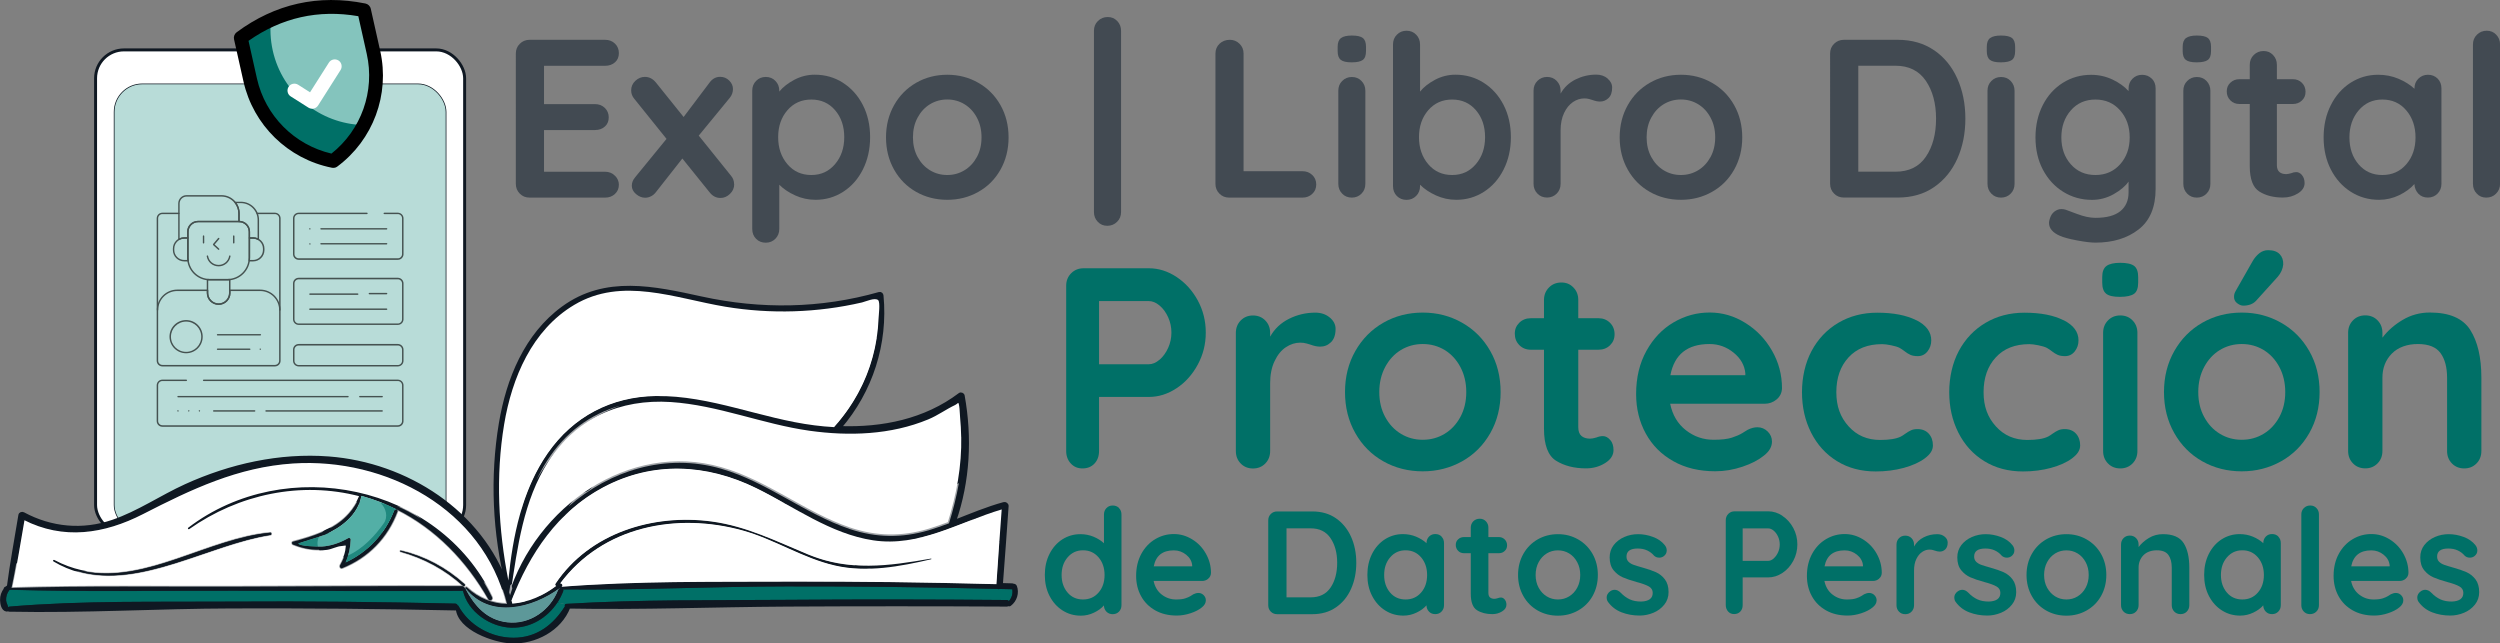 <svg xmlns="http://www.w3.org/2000/svg" viewBox="0 0 421.41 108.46"><rect x="0" y="0" width="421.41" height="108.46" fill="#808080" stroke="none"/><defs><style>      .cls-1, .cls-2, .cls-3 {        fill: #fff;      }      .cls-1, .cls-3, .cls-4, .cls-5, .cls-6 {        stroke: #0f1822;        stroke-miterlimit: 10;      }      .cls-1, .cls-7 {        stroke-width: .25px;      }      .cls-8 {        fill: #84c4bd;      }      .cls-9 {        fill: #53afa6;      }      .cls-3, .cls-4, .cls-5 {        stroke-width: .5px;      }      .cls-4, .cls-10 {        fill: #0f1822;      }      .cls-11 {        fill: #f0d6e9;      }      .cls-12 {        fill: #424a52;      }      .cls-13 {        opacity: .63;      }      .cls-5, .cls-6 {        fill: none;      }      .cls-14 {        isolation: isolate;      }      .cls-7 {        fill: #b8dcd8;        stroke: #b8dcd8;        stroke-linecap: round;        stroke-linejoin: round;      }      .cls-15 {        mix-blend-mode: multiply;        opacity: .61;      }      .cls-16 {        fill: #007067;      }      .cls-17 {        fill: #010101;      }    </style></defs><g class="cls-14"><g id="Capa_1" data-name="Capa 1"><g><path class="cls-16" d="M188.62,85.64c.28.28.42.64.42,1.09v15.29c0,.43-.14.79-.42,1.08-.28.29-.64.43-1.06.43s-.78-.14-1.05-.42c-.27-.28-.42-.63-.43-1.06-.41.48-.97.89-1.67,1.22-.7.34-1.44.51-2.21.51-1.14,0-2.17-.29-3.09-.88-.92-.58-1.65-1.4-2.19-2.44-.54-1.04-.8-2.22-.8-3.54s.26-2.5.79-3.55c.53-1.05,1.25-1.86,2.16-2.45.92-.58,1.93-.88,3.03-.88.79,0,1.53.14,2.23.43.69.29,1.28.66,1.76,1.1v-4.85c0-.43.14-.79.42-1.08.28-.29.63-.43,1.06-.43s.78.14,1.06.42ZM185.18,99.88c.68-.78,1.01-1.77,1.01-2.96s-.34-2.18-1.01-2.97c-.68-.79-1.55-1.19-2.62-1.19s-1.92.4-2.6,1.19c-.68.79-1.01,1.78-1.01,2.97s.33,2.17,1,2.96,1.54,1.17,2.61,1.17,1.95-.39,2.62-1.17Z"></path><path class="cls-16" d="M203.66,97.56c-.3.25-.64.37-1.04.37h-8.16c.2.97.65,1.74,1.36,2.29.71.55,1.51.83,2.4.83.68,0,1.2-.06,1.58-.19.38-.12.68-.26.9-.4.22-.14.38-.24.46-.29.3-.15.58-.22.84-.22.35,0,.64.12.89.37s.37.54.37.87c0,.45-.23.85-.69,1.21-.46.38-1.08.7-1.86.96-.77.26-1.56.4-2.35.4-1.38,0-2.59-.29-3.62-.87s-1.83-1.37-2.39-2.39c-.56-1.01-.84-2.16-.84-3.43,0-1.42.3-2.66.89-3.74.59-1.07,1.38-1.89,2.35-2.46.97-.57,2.01-.85,3.12-.85s2.11.3,3.08.89,1.74,1.39,2.31,2.4.87,2.09.87,3.27c-.02.4-.17.72-.47.96ZM194.48,95.46h6.48v-.17c-.07-.69-.4-1.29-1.01-1.78-.61-.49-1.3-.74-2.08-.74-1.91,0-3.04.9-3.39,2.7Z"></path><path class="cls-16" d="M225.19,87.36c1.11.77,1.96,1.81,2.55,3.12.59,1.31.88,2.78.88,4.39s-.29,3.08-.88,4.39c-.58,1.31-1.43,2.35-2.55,3.12-1.11.77-2.44,1.15-3.99,1.15h-5.91c-.43,0-.79-.14-1.08-.43s-.43-.65-.43-1.08v-14.3c0-.43.14-.79.43-1.08s.65-.43,1.08-.43h5.91c1.55,0,2.88.38,3.99,1.15ZM224.29,99.04c.74-1.1,1.11-2.49,1.11-4.17s-.38-3.07-1.13-4.17c-.75-1.1-1.86-1.64-3.33-1.64h-4.08v11.63h4.08c1.48,0,2.6-.55,3.34-1.64Z"></path><path class="cls-16" d="M242.99,90.46c.28.28.42.64.42,1.09v10.46c0,.43-.14.79-.42,1.08-.28.29-.63.43-1.06.43s-.78-.14-1.05-.42c-.27-.28-.42-.63-.43-1.06-.41.48-.97.89-1.67,1.22-.7.34-1.44.51-2.21.51-1.14,0-2.17-.29-3.09-.88-.92-.58-1.65-1.4-2.19-2.44-.54-1.04-.8-2.22-.8-3.54s.26-2.5.79-3.55c.53-1.05,1.25-1.86,2.16-2.45.92-.58,1.93-.88,3.03-.88.79,0,1.53.14,2.23.43.69.29,1.28.66,1.76,1.1v-.03c0-.43.14-.79.42-1.08.28-.29.63-.43,1.06-.43s.78.14,1.06.42ZM239.55,99.88c.68-.78,1.01-1.77,1.01-2.96s-.34-2.18-1.01-2.97c-.68-.79-1.55-1.19-2.62-1.19s-1.92.4-2.6,1.19c-.68.79-1.01,1.78-1.01,2.97s.33,2.17,1,2.96,1.54,1.17,2.61,1.17,1.95-.39,2.62-1.17Z"></path><path class="cls-16" d="M253.64,101.06c.19.22.29.52.29.88,0,.45-.24.82-.73,1.12-.49.31-1.04.46-1.65.46-1.02,0-1.88-.22-2.58-.66s-1.05-1.36-1.05-2.78v-6.83h-1.14c-.4,0-.73-.13-.99-.4s-.4-.59-.4-.99.13-.7.4-.95c.26-.25.59-.38.99-.38h1.14v-1.58c0-.43.14-.79.43-1.08.29-.29.65-.43,1.08-.43s.76.14,1.04.43c.28.29.42.65.42,1.08v1.58h1.76c.4,0,.72.13.99.4.26.26.4.59.4.99s-.13.7-.4.95c-.26.26-.59.38-.99.38h-1.76v6.7c0,.35.09.6.27.75.18.16.43.24.74.24.13,0,.31-.03.54-.1.2-.08.39-.12.57-.12.23,0,.44.11.63.33Z"></path><path class="cls-16" d="M268.45,100.47c-.59,1.05-1.41,1.86-2.44,2.44s-2.16.87-3.4.87-2.39-.29-3.41-.87-1.83-1.39-2.42-2.44c-.59-1.05-.89-2.23-.89-3.55s.3-2.5.89-3.55c.59-1.05,1.4-1.86,2.42-2.45,1.02-.58,2.16-.88,3.41-.88s2.37.29,3.4.88c1.03.59,1.84,1.4,2.44,2.45.59,1.05.89,2.23.89,3.55s-.3,2.5-.89,3.55ZM265.86,94.76c-.34-.63-.79-1.13-1.36-1.47-.57-.35-1.2-.52-1.89-.52s-1.32.17-1.89.52c-.57.35-1.02.84-1.36,1.47s-.51,1.36-.51,2.16.17,1.53.51,2.15.79,1.11,1.36,1.46c.57.35,1.2.52,1.89.52s1.32-.17,1.89-.52,1.02-.83,1.36-1.46.51-1.34.51-2.15-.17-1.53-.51-2.16Z"></path><path class="cls-16" d="M270.82,100.73c0-.43.21-.79.64-1.09.23-.15.47-.22.72-.22.35,0,.68.16.99.47.49.51,1.01.89,1.55,1.14.54.25,1.18.37,1.94.37,1.29-.05,1.93-.54,1.93-1.46,0-.48-.22-.84-.66-1.09-.44-.25-1.12-.5-2.04-.74-.96-.26-1.74-.53-2.34-.79-.6-.26-1.12-.66-1.56-1.2-.44-.54-.66-1.26-.66-2.17,0-.79.23-1.48.68-2.07.45-.58,1.05-1.04,1.78-1.36.73-.32,1.51-.48,2.34-.48s1.68.16,2.52.47c.84.31,1.5.78,1.98,1.39.21.26.32.56.32.89,0,.38-.16.69-.47.94-.23.18-.49.27-.79.27-.36,0-.66-.12-.89-.35-.3-.36-.68-.65-1.15-.87s-1-.32-1.6-.32c-1.25,0-1.88.45-1.88,1.36,0,.36.12.66.35.88.23.22.52.4.88.52.35.12.85.28,1.5.46.89.25,1.63.5,2.23.77s1.1.67,1.51,1.21.62,1.26.62,2.15c0,.81-.24,1.51-.72,2.11-.48.6-1.09,1.06-1.84,1.37-.75.31-1.52.47-2.31.47-1.09,0-2.1-.18-3.04-.54-.94-.36-1.71-.95-2.3-1.76-.15-.2-.22-.45-.22-.74Z"></path><path class="cls-16" d="M300.45,86.96c.76.5,1.37,1.18,1.83,2.03.46.85.69,1.78.69,2.78s-.23,1.91-.69,2.77c-.46.86-1.07,1.54-1.83,2.04s-1.56.75-2.4.75h-4.3v4.67c0,.45-.13.81-.4,1.09-.26.28-.61.42-1.04.42s-.75-.14-1.01-.43c-.26-.29-.4-.65-.4-1.08v-14.3c0-.43.14-.79.43-1.08s.65-.43,1.08-.43h5.64c.84,0,1.64.25,2.4.75ZM298.98,94.13c.3-.26.55-.61.74-1.03.19-.42.28-.86.28-1.32s-.09-.9-.28-1.32c-.19-.42-.44-.76-.74-1.01-.31-.26-.61-.38-.93-.38h-4.3v5.47h4.3c.31,0,.62-.13.93-.4Z"></path><path class="cls-16" d="M316.73,97.56c-.3.25-.64.37-1.04.37h-8.16c.2.97.65,1.74,1.36,2.29.71.55,1.51.83,2.4.83.68,0,1.2-.06,1.58-.19.38-.12.68-.26.9-.4.22-.14.38-.24.46-.29.3-.15.58-.22.84-.22.35,0,.64.12.89.37s.37.54.37.87c0,.45-.23.85-.69,1.21-.46.38-1.08.7-1.86.96s-1.56.4-2.35.4c-1.39,0-2.59-.29-3.62-.87s-1.83-1.37-2.39-2.39c-.56-1.01-.84-2.16-.84-3.43,0-1.42.3-2.66.89-3.74.59-1.07,1.38-1.89,2.35-2.46.97-.57,2.01-.85,3.12-.85s2.12.3,3.08.89,1.74,1.39,2.31,2.4.87,2.09.87,3.27c-.02.4-.17.72-.47.96ZM307.55,95.46h6.48v-.17c-.07-.69-.4-1.29-1.01-1.78-.61-.49-1.3-.74-2.08-.74-1.91,0-3.04.9-3.39,2.7Z"></path><path class="cls-16" d="M327.8,90.46c.34.28.51.61.51.99,0,.51-.13.89-.4,1.15s-.58.38-.94.38c-.25,0-.53-.06-.84-.17-.05-.02-.16-.05-.33-.1-.17-.05-.36-.07-.56-.07-.43,0-.84.13-1.24.4s-.72.66-.98,1.2c-.26.54-.38,1.17-.38,1.92v5.86c0,.43-.14.79-.42,1.08-.28.29-.63.43-1.06.43s-.78-.14-1.06-.43c-.28-.29-.42-.65-.42-1.08v-10.22c0-.43.14-.79.42-1.08s.63-.43,1.06-.43.78.14,1.06.43.42.65.42,1.08v.32c.38-.68.92-1.19,1.63-1.55s1.47-.53,2.28-.53c.5,0,.91.14,1.25.42Z"></path><path class="cls-16" d="M329.42,100.73c0-.43.21-.79.64-1.09.23-.15.47-.22.72-.22.35,0,.68.16.99.47.49.51,1.01.89,1.55,1.14.54.25,1.18.37,1.94.37,1.29-.05,1.93-.54,1.93-1.46,0-.48-.22-.84-.66-1.09-.44-.25-1.12-.5-2.04-.74-.96-.26-1.74-.53-2.34-.79-.6-.26-1.12-.66-1.56-1.2-.44-.54-.66-1.26-.66-2.17,0-.79.23-1.48.68-2.07.45-.58,1.05-1.04,1.78-1.36.73-.32,1.51-.48,2.34-.48s1.68.16,2.52.47c.84.31,1.5.78,1.98,1.39.21.26.32.56.32.89,0,.38-.16.69-.47.94-.23.18-.49.27-.79.27-.36,0-.66-.12-.89-.35-.3-.36-.68-.65-1.15-.87s-1-.32-1.6-.32c-1.25,0-1.88.45-1.88,1.36,0,.36.12.66.35.88.23.22.52.4.88.52.35.12.85.28,1.5.46.89.25,1.63.5,2.23.77s1.1.67,1.51,1.21.62,1.26.62,2.15c0,.81-.24,1.51-.72,2.11-.48.6-1.09,1.06-1.84,1.37-.75.31-1.52.47-2.31.47-1.09,0-2.1-.18-3.04-.54-.94-.36-1.71-.95-2.3-1.76-.15-.2-.22-.45-.22-.74Z"></path><path class="cls-16" d="M354.16,100.47c-.59,1.05-1.41,1.86-2.44,2.44s-2.16.87-3.4.87-2.39-.29-3.41-.87-1.83-1.39-2.42-2.44c-.59-1.05-.89-2.23-.89-3.55s.3-2.5.89-3.55c.59-1.05,1.4-1.86,2.42-2.45,1.02-.58,2.16-.88,3.41-.88s2.37.29,3.4.88c1.03.59,1.84,1.4,2.44,2.45.59,1.05.89,2.23.89,3.55s-.3,2.5-.89,3.55ZM351.57,94.76c-.34-.63-.79-1.13-1.36-1.47-.57-.35-1.2-.52-1.89-.52s-1.32.17-1.89.52c-.57.35-1.02.84-1.36,1.47s-.51,1.36-.51,2.16.17,1.53.51,2.15.79,1.11,1.36,1.46c.57.35,1.2.52,1.89.52s1.32-.17,1.89-.52,1.02-.83,1.36-1.46.51-1.34.51-2.15-.17-1.53-.51-2.16Z"></path><path class="cls-16" d="M368.08,91.54c.64,1,.96,2.38.96,4.14v6.33c0,.43-.14.79-.42,1.08-.28.29-.64.43-1.06.43s-.78-.14-1.06-.43c-.28-.29-.42-.65-.42-1.08v-6.33c0-.91-.19-1.62-.57-2.14-.38-.52-1.03-.78-1.95-.78s-1.71.28-2.25.83-.82,1.25-.82,2.09v6.33c0,.43-.14.79-.42,1.08-.28.29-.63.43-1.06.43s-.78-.14-1.06-.43c-.28-.29-.42-.65-.42-1.08v-10.22c0-.43.14-.79.42-1.08s.63-.43,1.06-.43.78.14,1.06.43.42.65.42,1.08v.42c.45-.59,1.03-1.1,1.74-1.53.72-.43,1.5-.64,2.36-.64,1.68,0,2.84.5,3.49,1.5Z"></path><path class="cls-16" d="M384.04,90.46c.28.28.42.64.42,1.09v10.46c0,.43-.14.79-.42,1.08-.28.29-.63.43-1.06.43s-.78-.14-1.05-.42c-.27-.28-.42-.63-.43-1.06-.41.48-.97.89-1.67,1.22-.7.34-1.44.51-2.21.51-1.14,0-2.17-.29-3.09-.88-.92-.58-1.65-1.4-2.19-2.44-.54-1.04-.8-2.22-.8-3.54s.26-2.5.79-3.55c.53-1.05,1.25-1.86,2.16-2.45.92-.58,1.93-.88,3.03-.88.79,0,1.53.14,2.23.43.69.29,1.28.66,1.76,1.1v-.03c0-.43.14-.79.42-1.08.28-.29.63-.43,1.06-.43s.78.14,1.06.42ZM380.6,99.88c.68-.78,1.01-1.77,1.01-2.96s-.34-2.18-1.01-2.97c-.68-.79-1.55-1.19-2.62-1.19s-1.92.4-2.6,1.19c-.68.79-1.01,1.78-1.01,2.97s.33,2.17,1,2.96,1.54,1.17,2.61,1.17,1.95-.39,2.62-1.17Z"></path><path class="cls-16" d="M390.46,103.09c-.29.29-.65.43-1.08.43s-.76-.14-1.04-.43c-.28-.29-.42-.65-.42-1.08v-15.29c0-.43.14-.79.43-1.08s.65-.43,1.08-.43.76.14,1.04.43c.28.29.42.65.42,1.08v15.29c0,.43-.14.79-.43,1.08Z"></path><path class="cls-16" d="M405.51,97.56c-.3.25-.64.37-1.04.37h-8.16c.2.97.65,1.74,1.36,2.29.71.55,1.51.83,2.4.83.68,0,1.2-.06,1.58-.19.38-.12.68-.26.9-.4.22-.14.38-.24.46-.29.3-.15.58-.22.84-.22.35,0,.64.12.89.37s.37.54.37.87c0,.45-.23.85-.69,1.21-.46.38-1.08.7-1.86.96s-1.56.4-2.35.4c-1.39,0-2.59-.29-3.62-.87s-1.83-1.37-2.39-2.39c-.56-1.01-.84-2.16-.84-3.43,0-1.42.3-2.66.89-3.74.59-1.07,1.38-1.89,2.35-2.46.97-.57,2.01-.85,3.12-.85s2.12.3,3.08.89,1.74,1.39,2.31,2.4.87,2.09.87,3.27c-.02.4-.17.72-.47.96ZM396.33,95.46h6.48v-.17c-.07-.69-.4-1.29-1.01-1.78-.61-.49-1.3-.74-2.08-.74-1.91,0-3.04.9-3.39,2.7Z"></path><path class="cls-16" d="M407.46,100.73c0-.43.21-.79.64-1.09.23-.15.47-.22.72-.22.35,0,.68.16.99.47.49.51,1.01.89,1.55,1.14.54.25,1.18.37,1.94.37,1.29-.05,1.93-.54,1.93-1.46,0-.48-.22-.84-.66-1.09-.44-.25-1.12-.5-2.04-.74-.96-.26-1.74-.53-2.34-.79-.6-.26-1.12-.66-1.56-1.2-.44-.54-.66-1.26-.66-2.17,0-.79.23-1.48.68-2.07.45-.58,1.05-1.04,1.78-1.36.73-.32,1.51-.48,2.34-.48s1.68.16,2.52.47c.84.31,1.5.78,1.98,1.39.21.26.32.56.32.89,0,.38-.16.69-.47.94-.23.18-.49.27-.79.27-.36,0-.66-.12-.89-.35-.3-.36-.68-.65-1.15-.87s-1-.32-1.6-.32c-1.25,0-1.88.45-1.88,1.36,0,.36.12.66.35.88.23.22.52.4.88.52.35.12.85.28,1.5.46.89.25,1.63.5,2.23.77s1.1.67,1.51,1.21.62,1.26.62,2.15c0,.81-.24,1.51-.72,2.11-.48.6-1.09,1.06-1.84,1.37-.75.31-1.52.47-2.31.47-1.09,0-2.1-.18-3.04-.54-.94-.36-1.71-.95-2.3-1.76-.15-.2-.22-.45-.22-.74Z"></path></g><rect class="cls-6" x="16.36" y="8.66" width="61.71" height="81.02" rx="4.54" ry="4.54"></rect><rect class="cls-2" x="16.36" y="8.66" width="61.71" height="81.02" rx="4.54" ry="4.54"></rect><rect class="cls-5" x="19.43" y="14.33" width="55.57" height="75.35" rx="4.54" ry="4.54"></rect><rect class="cls-7" x="19.43" y="14.33" width="55.57" height="75.35" rx="4.54" ry="4.54"></rect><circle cx="47.22" cy="11.24" r="1.23"></circle><g><g><path class="cls-4" d="M171.16,98.82c.43,1.11.02,2.39-.91,3.09-.1.08-.21.06-.28,0-.07.05-.15.09-.25.09-12.38-.07-24.76-.07-37.13,0-12.22.07-24.48.57-36.69.33-1.47,3.82-5.73,6.04-9.71,5.88-2.85-.12-8.89-2.17-9.12-5.69-.07.08-.18.14-.33.13-12.52-.28-25.05-.38-37.57-.34-12.51.03-25.08.81-37.57.55-.14,0-.22-.08-.26-.16-.04.08-.13.16-.22.14-.69-.09-.84-1.11-.86-1.68-.02-.7.21-1.31.61-1.84-.03-.08.02-.18.13-.19h.04s.06-.07.09-.1c.09-.09.18-.11.27-.09.53-4.06,1.29-8.09,1.95-12.12.05-.27.39-.35.59-.24,4.7,2.53,9.98,3.02,15.04,1.29,4.34-1.48,8.17-4.14,12.33-6.03,7.51-3.41,15.84-5.28,24.1-4.65,13.11.99,25.74,9.09,30.1,21.67-2.25-8.94-2.69-18.39-1.17-27.49,1.25-7.45,4.27-14.92,10.55-19.5,7.17-5.24,15.37-3.39,23.38-1.64,9.99,2.18,20.07,2.04,29.94-.76.25-.07.45.12.47.36.77,8.11-1.8,16.08-7.09,22.24,7.16.25,14.35-1.19,20.19-5.61.2-.15.54,0,.58.24,1.27,7.06.92,14.38-1.45,21.18,2.75-1.07,5.46-2.22,8.31-3,.26-.07.57.14.55.42-.33,4.41-.61,8.82-.97,13.23.6.02,1.21.03,1.81.05.08,0,.15.03.2.07.14-.02.3.04.36.21ZM170.06,101.33c.5-.57.7-1.27.57-2.01-.01,0-.02.01-.03.01-.7-.02-1.41-.04-2.11-.05-.12.05-.25.04-.36-.01-11.85-.3-23.7-.44-35.55-.42-12.55.02-25.12.63-37.67.51.06.09.07.2.02.32-.26.66-.58,1.29-.96,1.88-1.69,2.59-4.54,4.33-7.76,4.26-3.55-.09-7.36-2.67-8.17-6.23-.04.01-.07.02-.11.02-12.82.06-25.65,0-38.47-.02-12.54-.03-25.12.21-37.66-.16-.07.04-.15.05-.22.04,0,0,0,0,0,0-.39.48-.59,1.15-.55,1.77.03.39.31.77.34,1.16.05-.07.12-.12.22-.13,12.42-1.07,25.11-.77,37.57-.85,12.53-.09,25.05.06,37.57.34.22,0,.36.14.41.31.05-.02.09,0,.12.05,1.8,3.33,5.52,5.4,9.31,5.4,3.87,0,6.69-2.17,8.66-5.31-.06-.11-.04-.27.07-.35.04-.03.09-.05.16-.06,12.33-.76,24.78-.58,37.13-.68,12.38-.1,24.76-.08,37.13.03.17,0,.28.08.34.19ZM167.96,98.48c.26-4.2.59-8.41.89-12.61-7.19,2.14-13.87,6.39-21.66,5.21-7.22-1.09-13.31-5.66-19.72-8.81-8.35-4.1-17.42-4.59-25.79-.13-7.66,4.08-12.41,11.18-15.46,19.07.04.17.09.33.13.49,0,.02,0,.03,0,.04,2.57-.17,5.14-1.26,7.4-2.97-.13-.07-.21-.22-.1-.39,5.74-8.58,16.49-11.83,26.38-10.47,5.82.8,10.8,3.31,16.15,5.53,6.95,2.89,13.54,2,20.75.72.07-.01.11.09.03.11-5.3,1.22-10.87,2.28-16.26,1.04-5.39-1.24-10.11-4.39-15.44-5.88-11.2-3.13-23.68-.73-30.84,8.91.28-.02.54.32.27.53-.02.01-.03.02-.05.04,12.57-.98,25.33-.82,37.93-.87,11.8-.05,23.59.12,35.39.43ZM159.97,88.21c1.5-4.78,2.41-9.61,2.31-14.64-.02-1.06-.08-2.13-.18-3.18-.06-.63-.07-2.59-.45-2.7-.31-.09-.42.21-.74.36-1.54.72-2.91,1.76-4.52,2.42-6.25,2.6-13.26,2.82-19.89,1.9-7.9-1.11-15.39-4.31-23.38-4.84-8.66-.57-16.19,2.75-20.9,10.15-4.25,6.67-5.22,14.52-6.38,22.18.05.16.11.32.15.48,4.58-14.64,20.05-25.77,35.56-21.34,7.75,2.22,14.09,7.6,21.69,10.17,4.43,1.49,8.82,1.55,13.31.22,1.16-.35,2.3-.75,3.43-1.17ZM148.08,53.74c.02-.59.32-2.81-.07-3.16-.55-.5-2.1.24-2.73.38-7.54,1.74-15.41,1.99-23.05.72-8.45-1.41-17.38-5.11-25.46-.31-7.12,4.23-10.52,12.29-11.82,20.14-1.45,8.72-.99,17.67.71,26.32.74-7.5,2.31-15.2,6.65-21.45,4.3-6.18,10.71-9.53,18.24-9.64,9.17-.13,17.73,3.82,26.73,4.94,1.09.14,2.19.24,3.29.3,3.04-3.37,5.27-7.35,6.47-11.73.59-2.13.94-4.32,1.02-6.52ZM94.35,99.18v-.05c-4.58,3.38-11.77,5.24-15.86.05-.11-.14.06-.33.2-.2,2.06,1.9,4.41,2.75,6.78,2.79-3.92-16.05-20.36-24.78-36.06-23.76-9.35.61-17.18,4.35-25.36,8.55-6.52,3.33-13.36,4.37-20.01.96-.67,3.86-1.28,7.74-2.09,11.58,12.49-.38,25.02-.18,37.51-.22,12.82-.04,25.65-.12,38.47-.09.18,0,.29.1.34.22.04.02.07.04.09.09.03.05.05.09.07.13,1.54,2.93,3.6,5.32,7.11,5.7,3.77.42,7.22-2.02,8.55-5.47.06-.14.15-.22.26-.26Z"></path><path class="cls-16" d="M170.63,99.32c.13.74-.07,1.44-.57,2.01-.07-.11-.18-.19-.34-.19-12.38-.11-24.76-.13-37.13-.03-12.36.1-24.8-.08-37.13.68-.07,0-.12.03-.16.06l-1.33-.29c.38-.59.7-1.22.96-1.88.05-.13.04-.24-.02-.32,12.55.13,25.12-.49,37.67-.51,11.85-.02,23.71.12,35.55.42.11.05.25.06.36.01.7.02,1.41.03,2.11.05.01,0,.02,0,.03-.01Z"></path><path class="cls-2" d="M168.85,85.86c-.3,4.2-.62,8.41-.89,12.61-11.79-.31-23.59-.47-35.39-.43-12.6.05-25.36-.11-37.93.87.02-.02.03-.03.05-.04.27-.21.01-.55-.27-.53,7.16-9.64,19.64-12.04,30.84-8.91,5.33,1.49,10.05,4.64,15.44,5.88,5.4,1.25,10.97.19,16.26-1.04.08-.02.04-.12-.03-.11-7.21,1.27-13.8,2.17-20.75-.72-5.35-2.22-10.32-4.73-16.15-5.53-9.89-1.35-20.64,1.9-26.38,10.47-.11.17-.03.32.1.39-2.26,1.71-4.83,2.8-7.4,2.97,0-.02,0-.03,0-.04-.04-.17-.09-.33-.13-.49,3.06-7.9,7.8-15,15.46-19.07,8.37-4.46,17.44-3.97,25.79.13,6.41,3.15,12.5,7.72,19.72,8.81,7.78,1.17,14.47-3.07,21.66-5.21Z"></path><path class="cls-3" d="M162.28,73.57c.1,5.03-.8,9.87-2.31,14.64-1.13.42-2.27.82-3.43,1.17-4.49,1.34-8.88,1.28-13.31-.22-7.6-2.57-13.93-7.96-21.69-10.17-15.5-4.44-30.98,6.69-35.56,21.34-.05-.16-.1-.32-.15-.48,1.16-7.66,2.13-15.51,6.38-22.18,4.72-7.4,12.24-10.72,20.9-10.15,7.99.53,15.49,3.73,23.38,4.84,6.63.93,13.64.7,19.89-1.9,1.6-.66,2.97-1.69,4.52-2.42.32-.15.43-.44.74-.36.38.1.39,2.06.45,2.7.1,1.06.16,2.12.18,3.18Z"></path><path class="cls-2" d="M148.02,50.59c.39.35.09,2.57.07,3.16-.08,2.2-.43,4.4-1.02,6.52-1.21,4.38-3.43,8.35-6.47,11.73-1.1-.06-2.2-.16-3.29-.3-9.01-1.13-17.57-5.07-26.73-4.94-7.53.11-13.94,3.46-18.24,9.64-4.34,6.25-5.91,13.94-6.65,21.45-1.69-8.65-2.16-17.6-.71-26.32,1.31-7.85,4.7-15.91,11.82-20.14,8.07-4.8,17-1.1,25.46.31,7.64,1.27,15.51,1.03,23.05-.72.63-.15,2.17-.88,2.73-.38Z"></path><path class="cls-16" d="M93.97,101.55l1.33.29c-.11.09-.13.24-.07.35-1.97,3.14-4.79,5.31-8.66,5.31-3.79,0-7.51-2.07-9.31-5.4-.03-.05-.07-.06-.12-.05-.05-.17-.19-.3-.41-.31-12.52-.28-25.05-.43-37.57-.34-12.46.09-25.15-.21-37.57.85-.1.01-.18.06-.22.13-.04-.38-.31-.76-.34-1.16-.04-.62.16-1.28.55-1.77,0,0,0,0,0,0,.08.01.16,0,.22-.04,12.54.37,25.12.13,37.66.16,12.82.02,25.65.08,38.47.02.04,0,.07-.01.11-.02.81,3.56,4.62,6.15,8.17,6.23,3.22.08,6.06-1.67,7.76-4.26Z"></path><path class="cls-11" d="M94.35,99.13v.05c-.11.04-.21.13-.26.26-1.33,3.45-4.78,5.89-8.55,5.47-3.51-.39-5.57-2.78-7.11-5.7l.07-.04c4.08,5.19,11.28,3.33,15.86-.05Z"></path><path class="cls-10" d="M82.94,100.66c.2.4-.38.75-.61.36-3.69-6.49-8.88-11.87-15.43-15.14-1.87-.94-3.84-1.7-5.92-2.27-.02,0-.04-.01-.06-.02-.58,3.22-3.39,5.35-6.25,6.58-.46.2-4.38,1.38-4.38,1.42.03.52,3.62.56,3.93.54,1.62-.11,3.07-.63,4.47-1.42.18-.1.43.03.42.24-.05,1.39-.33,2.64-.87,3.87,3.79-1.76,6.68-4.83,8.2-8.76.08-.19.29-.22.43-.15.1.06.16.16.11.3-1.67,4.46-4.9,7.77-9.32,9.55-.28.11-.48-.25-.36-.47.4-.75.85-1.62.99-2.47.21-1.34.1-.97-.78-.91-.77.05-1.62.53-2.42.64-1.98.28-3.87-.03-5.71-.77-.22-.09-.27-.43,0-.5,4.82-1.28,9.25-2.82,11.29-7.74-9.97-2.62-20.51-.36-28.88,5.54-.02.01-.03-.02-.02-.03,16.36-12.49,42.06-7.35,51.14,11.6Z"></path><path class="cls-1" d="M85.47,101.77c-2.37-.04-4.72-.9-6.78-2.79-.14-.13-.31.06-.2.2l-.07.04s-.05-.09-.07-.13c-.02-.05-.06-.07-.09-.09-.06-.12-.17-.22-.34-.22-12.82-.04-25.65.05-38.47.09-12.49.05-25.02-.16-37.51.22.81-3.83,1.41-7.72,2.09-11.58,6.65,3.41,13.49,2.38,20.01-.96,8.18-4.19,16.02-7.94,25.36-8.55,15.7-1.02,32.14,7.71,36.06,23.76ZM82.33,101.02c.23.4.8.05.61-.36-9.09-18.95-34.78-24.09-51.14-11.6-.02.01,0,.04.02.03,8.37-5.9,18.91-8.17,28.88-5.54-2.04,4.92-6.48,6.47-11.29,7.74-.27.07-.22.41,0,.5,1.84.74,3.73,1.05,5.71.77.79-.11,1.64-.59,2.42-.64.88-.06.99-.43.78.91-.14.85-.59,1.72-.99,2.47-.12.22.08.58.36.47,4.42-1.78,7.65-5.1,9.32-9.55.05-.14-.01-.25-.11-.3l.02-.03c6.55,3.27,11.75,8.65,15.43,15.14ZM78.07,98.74c.16.15.4-.09.24-.24-3.1-2.78-6.69-4.72-10.75-5.67-.09-.02-.13.11-.04.14,3.96,1.1,7.51,3.01,10.55,5.77ZM45.6,90.15c.2-.03.16-.38-.05-.36-12.14,1.12-24.24,11.23-36.46,4.71-.02-.01-.04.02-.02.03,11.52,6.85,24.92-2.63,36.52-4.38Z"></path><path class="cls-10" d="M78.31,98.51c.16.15-.08.38-.24.24-3.04-2.76-6.59-4.67-10.55-5.77-.09-.03-.05-.16.04-.14,4.06.95,7.65,2.89,10.75,5.67Z"></path><path class="cls-9" d="M66.9,85.88l-.02.03c-.14-.07-.36-.04-.43.15-1.52,3.93-4.42,7.01-8.2,8.76.54-1.23.82-2.47.87-3.87,0-.22-.24-.34-.42-.24-1.4.79-2.85,1.31-4.47,1.42-.32.02-3.91-.02-3.93-.54,0-.04,3.92-1.22,4.38-1.42,2.86-1.23,5.66-3.36,6.25-6.58.02,0,.04.01.06.02,2.08.57,4.06,1.33,5.92,2.27Z"></path><path class="cls-10" d="M45.56,89.8c.2-.02.25.33.05.36-11.6,1.76-25,11.23-36.52,4.38-.02-.01,0-.04.02-.03,12.22,6.53,24.31-3.59,36.46-4.71Z"></path></g><g class="cls-15"><path class="cls-10" d="M142.18,71.33c3.58-4.43,5.8-9.74,6.44-15.32-.27.27-.54.53-.82.79-.17,1.17-.41,2.33-.73,3.47-1.12,4.06-3.13,7.77-5.83,10.97.32.03.63.06.95.08Z"></path><path class="cls-10" d="M90.44,80.91c.52-1.11,1.11-2.19,1.78-3.24,3.06-4.79,7.3-7.87,12.26-9.29,1.71-.63,3.49-1.08,5.3-1.36.75-.11,1.49-.19,2.24-.25-.48-.02-.96-.03-1.45-.02-7.53.11-13.94,3.46-18.24,9.64-1.95,2.81-3.33,5.91-4.34,9.15.78-1.56,1.58-3.12,2.45-4.63Z"></path><path class="cls-10" d="M160.91,87.85c.79-2.28,1.36-4.61,1.71-6.98-.32.19-.65.38-.98.55-.4,2.28-.97,4.54-1.67,6.78-1.13.42-2.27.83-3.43,1.17-4.49,1.34-8.88,1.28-13.31-.22-7.6-2.57-13.93-7.96-21.69-10.17-9.38-2.68-18.74.33-25.69,6.37-.39.58-.74,1.19-1.02,1.83.14-.11.28-.23.43-.34,1.88-1.82,4-3.42,6.43-4.71,8.37-4.46,17.44-3.97,25.79.13,1.65.81,3.28,1.72,4.92,2.63,5.02,2.23,9.97,4.65,15.41,5.68,2.19.42,4.28.47,6.3.25,3.5-.7,6.87-2.12,10.27-3.42,1.33-.71,2.63-1.48,3.92-2.3-2.51.77-4.93,1.78-7.38,2.73Z"></path><path class="cls-10" d="M171.16,98.82c-.06-.17-.22-.23-.36-.21-.06-.04-.12-.07-.2-.07-.6-.01-1.21-.03-1.81-.05.21-2.56.39-5.12.57-7.68-.3.18-.61.36-.92.54-.17,2.37-.34,4.75-.49,7.12-11.79-.31-23.59-.47-35.39-.43-12.6.05-25.36-.11-37.93.87.02-.01.03-.03.05-.03.27-.21.01-.55-.27-.53,7.16-9.64,19.64-12.04,30.84-8.91,5.33,1.49,10.05,4.64,15.44,5.88,1.97.46,3.96.6,5.96.55-.82-.16-1.64-.35-2.45-.56-2.66-.18-5.32-.72-8.03-1.85-5.35-2.22-10.32-4.73-16.15-5.53-9.89-1.35-20.64,1.9-26.38,10.47-.11.17-.03.32.1.39-.89.67-1.82,1.24-2.78,1.7-.6.82-1.48,1.04-2.32.87-.76.21-1.53.35-2.3.4,0-.01,0-.03,0-.04-.04-.17-.09-.33-.13-.49.16-.41.32-.82.49-1.22-.15-.24-.27-.5-.35-.78-.13.37-.26.74-.37,1.12-.05-.16-.1-.32-.15-.48.06-.39.12-.79.18-1.18-.35.32-.79.55-1.26.65.27.8.52,1.61.72,2.44-2.37-.04-4.72-.89-6.78-2.79-.14-.13-.31.06-.2.2,4.08,5.19,11.28,3.33,15.86-.05v.05c-.11.04-.21.13-.26.26-1.33,3.45-4.78,5.89-8.55,5.47-3.51-.39-5.57-2.78-7.11-5.7-.03-.04-.05-.09-.07-.13-.02-.05-.06-.07-.09-.09-.06-.12-.17-.22-.34-.22-12.82-.04-25.65.05-38.47.09-12.49.05-25.02-.16-37.51.22.29-1.39.55-2.78.81-4.18-.24-.07-.49-.15-.73-.23-.23,1.41-.44,2.83-.63,4.24-.09-.02-.19,0-.27.09-.04.03-.06.07-.09.1h-.04c-.11,0-.15.11-.13.19-.41.53-.63,1.14-.61,1.84.02.57.17,1.6.86,1.68.09.01.18-.06.22-.14.04.09.12.16.26.16,12.5.27,25.07-.52,37.57-.55,12.53-.04,25.05.06,37.57.34.15,0,.26-.05.33-.13.23,3.52,6.28,5.57,9.12,5.69,3.97.17,8.23-2.06,9.71-5.88,12.21.24,24.47-.27,36.69-.33,12.38-.07,24.76-.07,37.13,0,.11,0,.19-.04.25-.09.08.07.18.08.28,0,.93-.7,1.34-1.98.91-3.09ZM170.06,101.33c-.07-.11-.18-.19-.34-.19-12.38-.11-24.76-.13-37.13-.03-12.36.1-24.8-.08-37.13.68-.07,0-.12.03-.16.06-.11.09-.13.24-.07.35-1.97,3.14-4.79,5.31-8.66,5.31-3.79,0-7.51-2.07-9.31-5.4-.03-.05-.07-.06-.12-.05-.05-.17-.19-.3-.41-.31-12.52-.28-25.05-.43-37.57-.34-12.46.09-25.15-.21-37.57.85-.1,0-.18.06-.22.13-.04-.38-.31-.76-.34-1.16-.04-.62.16-1.28.55-1.77,0,0,0,0,0,0,.08.01.16,0,.22-.03,12.54.37,25.12.13,37.66.16,12.82.02,25.65.08,38.47.02.04,0,.07-.01.11-.02.81,3.56,4.62,6.14,8.17,6.23,3.22.08,6.06-1.67,7.76-4.26.38-.59.7-1.22.96-1.88.05-.13.04-.24-.02-.32,12.55.13,25.12-.49,37.67-.51,11.85-.02,23.71.12,35.55.42.11.05.25.06.36,0,.7.02,1.41.03,2.11.05.01,0,.02,0,.03-.01.13.74-.07,1.44-.57,2.01Z"></path><path class="cls-2" d="M103.53,82.2c7.44-2.88,15.51-2.4,22.93.27,2.01.72,3.97,1.57,5.92,2.44-1.63-.92-3.26-1.82-4.92-2.63-8.35-4.1-17.42-4.59-25.79-.13-2.42,1.29-4.55,2.88-6.43,4.71,2.52-1.93,5.32-3.5,8.28-4.65Z"></path><path class="cls-2" d="M154.1,90.84c3.62-.4,7.01-1.69,10.27-3.42-3.4,1.3-6.76,2.72-10.27,3.42Z"></path><path class="cls-2" d="M151.94,96.43c-1.8-.02-3.55-.23-5.28-.56-2,.06-3.99-.09-5.96-.55-5.39-1.24-10.11-4.39-15.44-5.88-11.2-3.13-23.68-.73-30.84,8.91.28-.02.54.32.27.53-.02,0-.03.02-.05.03,12.57-.98,25.33-.82,37.93-.87,11.8-.05,23.59.12,35.39.43.15-2.37.32-4.74.49-7.12-5.06,2.95-10.48,5.15-16.51,5.07Z"></path><path class="cls-2" d="M86.71,100c-.17.4-.33.81-.49,1.22.04.17.09.33.13.49,0,.02,0,.03,0,.04.77-.05,1.54-.19,2.3-.4-.77-.16-1.49-.66-1.93-1.35Z"></path><path class="cls-2" d="M93.65,98.39c5.74-8.58,16.49-11.83,26.38-10.47,5.82.8,10.8,3.31,16.15,5.53,2.71,1.13,5.37,1.68,8.03,1.85-4.75-1.26-9.29-3.38-13.76-5.38-6.93-3.1-14.22-5.5-21.85-3.65-7.46,1.81-13.97,6.84-17.35,13.75-.08.17-.18.32-.28.46.96-.46,1.9-1.03,2.78-1.7-.13-.07-.21-.22-.1-.39Z"></path><path class="cls-2" d="M94.17,75.47c2.75-3.27,6.34-5.64,10.3-7.08-4.96,1.42-9.2,4.49-12.26,9.29-.67,1.05-1.26,2.14-1.78,3.24,1.1-1.91,2.31-3.75,3.74-5.45Z"></path><path class="cls-2" d="M159.19,82.62c-10.48,4.52-21.1-.33-31.03-4.03-4.79-1.79-9.84-3.64-15.02-3.62-5.6.02-9.89,2.88-13.33,7.14-.59.73-1.3.99-1.98.91-.74.72-1.42,1.51-1.99,2.35,6.95-6.04,16.32-9.05,25.69-6.37,7.75,2.22,14.09,7.6,21.69,10.17,4.43,1.49,8.82,1.55,13.31.22,1.16-.35,2.3-.75,3.43-1.17.71-2.24,1.27-4.5,1.67-6.78-.81.44-1.63.84-2.45,1.19Z"></path><path class="cls-2" d="M86.28,98.39c-.08.1-.17.2-.27.28-.06.39-.12.79-.18,1.18.05.16.11.32.15.48.12-.37.24-.75.37-1.12-.07-.26-.09-.54-.08-.83Z"></path><path class="cls-2" d="M87.99,85.54c1.01-3.24,2.39-6.34,4.34-9.15,4.3-6.18,10.71-9.53,18.24-9.64.48,0,.97,0,1.45.02,6.01-.47,11.92.8,17.77,2.22,3.74.91,7.58,1.85,11.45,2.25,2.71-3.21,4.71-6.91,5.83-10.97.32-1.14.56-2.3.73-3.47-.33.31-.67.61-1.02.91-.27.66-.83,1.2-1.73,1.41-.02,0-.03,0-.05,0-5.59,4.14-11.79,5.75-18.83,5.44-7.73-.34-15.74-2.66-23.44-1.01-6.51,1.4-10.52,5.48-12.81,11.6-1.37,3.68-2.19,7.57-2.48,11.5.18-.37.37-.74.55-1.12Z"></path><path class="cls-16" d="M94.35,99.13v.05c-.11.04-.21.13-.26.26-1.33,3.45-4.78,5.89-8.55,5.47-3.51-.39-5.57-2.78-7.11-5.7l.07-.04c4.08,5.19,11.28,3.33,15.86-.05Z"></path><path class="cls-10" d="M53.59,92.14c-1.12-.02-3.27-.14-3.29-.54,0-.03,2.14-.68,3.44-1.1.14-.31.33-.58.57-.82-1.53.66-3.19,1.15-4.91,1.61-.27.07-.22.41,0,.5,1.42.57,2.87.88,4.37.87-.08-.17-.14-.34-.18-.52Z"></path><path class="cls-10" d="M60.2,84.58c-1.02,1.9-2.45,3.23-4.14,4.23.09-.02.2-.03.23-.02.13-.08.44-.24.5-.28.52-.32.73-.49,1.19-.9.5-.44.98-.91,1.43-1.4.18-.2.35-.4.53-.6,0-.01.01-.01.02-.02.01-.02.04-.06.07-.11.15-.22.32-.41.51-.58.04-.1.07-.2.1-.3-.15,0-.3,0-.45,0Z"></path><path class="cls-10" d="M81.49,98.01c-3.65-3.29-6.7-7.38-10.48-10.53-1.32-.82-2.69-1.55-4.1-2.17-.12-.03-.25-.06-.37-.09-.63-.14-1.26-.25-1.9-.34.77.31,1.52.64,2.25,1.01,6.55,3.27,11.75,8.65,15.43,15.14.23.4.8.05.61-.36-.44-.92-.93-1.8-1.45-2.66Z"></path><path class="cls-10" d="M66.89,85.91c-.14-.07-.36-.04-.43.15-1.52,3.93-4.42,7-8.2,8.76.17-.39.31-.79.43-1.19-.23.1-.46.19-.69.27-.2.49-.44.96-.67,1.39-.12.22.08.58.36.47,4.42-1.78,7.65-5.1,9.32-9.55.05-.14-.01-.25-.11-.3Z"></path><path class="cls-2" d="M82.26,98.68c-.26-.22-.51-.45-.77-.67.52.86,1.01,1.74,1.45,2.66.2.4-.38.75-.61.36-3.69-6.49-8.88-11.87-15.43-15.14v.03c.09.06.15.16.1.3-1.67,4.46-4.9,7.77-9.32,9.55-.28.11-.48-.25-.36-.47.23-.44.48-.91.67-1.39-.58.19-1.17.32-1.77.36-1.07.06-2.02-.66-2.45-1.6-1.5.02-2.95-.3-4.37-.87-.22-.09-.27-.43,0-.5,1.72-.45,3.38-.95,4.91-1.61.42-.41.98-.69,1.59-.79.02-.01.04-.02.05-.03-.13,0-.02-.03.1-.06,1.69-.99,3.12-2.32,4.14-4.23-9.16.07-18.08,4.07-26.56,7.23-6.39,2.38-12.95,4.25-19.55,4.5,10.53,2.13,20.98-5.54,31.47-6.5.2-.02.25.33.05.36-10.22,1.55-21.83,9.07-32.33,6.17-3.5.06-7.01-.36-10.52-1.41-.25,1.4-.51,2.79-.81,4.18,12.49-.38,25.02-.18,37.51-.22,12.82-.04,25.65-.12,38.47-.09.18,0,.29.1.34.22.04.02.07.04.09.09.03.05.05.09.07.13l.07-.03c-.11-.14.06-.33.2-.2,2.06,1.9,4.41,2.75,6.78,2.79-.2-.84-.45-1.65-.72-2.44-.81.18-1.73,0-2.49-.65ZM78.07,98.74c-3.04-2.76-6.59-4.67-10.55-5.77-.09-.03-.05-.16.04-.14,4.06.95,7.65,2.89,10.75,5.67.16.15-.08.38-.24.24Z"></path><path class="cls-2" d="M68.79,85.8c-.63-.19-1.25-.35-1.88-.5,1.42.63,2.78,1.36,4.1,2.17-.71-.59-1.45-1.16-2.22-1.68Z"></path><path class="cls-10" d="M78.31,98.51c.16.15-.08.38-.24.24-3.04-2.76-6.59-4.67-10.55-5.77-.09-.03-.05-.16.04-.14,4.06.95,7.65,2.89,10.75,5.67Z"></path><path class="cls-16" d="M53.52,91.56c0-.38.08-.74.22-1.06-1.3.42-3.44,1.07-3.44,1.1.02.41,2.17.52,3.29.54-.05-.19-.07-.39-.07-.58Z"></path><path class="cls-16" d="M64.17,84.81c.9.83,1.27,2.33.54,3.37-1.43,2.06-3.57,4.37-6.04,5.45-.12.4-.26.79-.43,1.19,3.79-1.76,6.68-4.83,8.2-8.76.08-.19.29-.22.43-.15v-.03c-.72-.37-1.47-.7-2.24-1.01-.16-.02-.32-.04-.47-.06Z"></path><path class="cls-10" d="M45.56,89.8c-10.49.97-20.94,8.63-31.47,6.5-.27,0-.55.02-.82.02,10.5,2.91,22.11-4.62,32.33-6.17.2-.03.16-.38-.05-.36Z"></path></g></g><g><path class="cls-12" d="M103.65,29.6c.44.44.67.96.67,1.54,0,.63-.22,1.15-.67,1.56-.44.41-.99.61-1.65.61h-12.73c-.66,0-1.21-.22-1.65-.67-.44-.44-.67-.99-.67-1.65V9.03c0-.66.22-1.21.67-1.65.44-.44.99-.67,1.65-.67h12.73c.66,0,1.21.21,1.65.63.44.42.67.96.67,1.62s-.22,1.15-.65,1.54c-.43.39-.99.59-1.67.59h-10.3v6.46h8.59c.66,0,1.21.21,1.65.63.44.42.67.96.67,1.61s-.22,1.15-.65,1.54c-.43.39-.99.59-1.67.59h-8.59v7.03h10.3c.66,0,1.21.22,1.65.67Z"></path><path class="cls-12" d="M123.76,31.06c0,.63-.24,1.18-.72,1.63-.48.46-1.01.68-1.6.68-.73,0-1.36-.33-1.86-.99l-4.56-5.66-4.45,5.66c-.23.3-.5.54-.82.7-.32.17-.65.25-1.01.25-.53,0-1.04-.2-1.52-.61-.48-.4-.72-.87-.72-1.41s.19-.99.57-1.44l5.28-6.46-5.47-6.8c-.33-.41-.49-.86-.49-1.37,0-.63.23-1.17.7-1.61.47-.44,1.01-.67,1.61-.67.73,0,1.35.32,1.86.95l4.67,5.81,4.33-5.74c.48-.68,1.09-1.03,1.82-1.03.61,0,1.12.21,1.54.63s.63.89.63,1.42-.18,1.05-.53,1.48l-5.24,6.38,5.47,6.8c.33.41.49.86.49,1.37Z"></path><path class="cls-12" d="M142.08,13.95c1.42.9,2.54,2.15,3.36,3.74.82,1.6,1.23,3.41,1.23,5.43s-.41,3.84-1.22,5.45c-.81,1.61-1.92,2.86-3.32,3.76-1.41.9-2.96,1.35-4.65,1.35-1.22,0-2.36-.25-3.44-.74-1.08-.49-1.97-1.09-2.68-1.8v7.45c0,.66-.22,1.21-.65,1.65-.43.44-.98.67-1.63.67s-1.2-.21-1.63-.65c-.43-.43-.65-.99-.65-1.67V15.29c0-.66.21-1.21.65-1.65.43-.44.97-.67,1.63-.67s1.2.22,1.63.67c.43.44.65.99.65,1.65v.15c.61-.76,1.46-1.42,2.55-2,1.09-.57,2.23-.85,3.42-.85,1.75,0,3.33.45,4.75,1.35ZM140.75,27.68c1.04-1.22,1.56-2.74,1.56-4.56s-.51-3.34-1.54-4.54-2.36-1.8-4.01-1.8-2.99.6-4.03,1.8c-1.04,1.2-1.56,2.72-1.56,4.54s.52,3.34,1.56,4.56c1.04,1.22,2.38,1.82,4.03,1.82s2.95-.61,3.99-1.82Z"></path><path class="cls-12" d="M168.64,28.61c-.91,1.61-2.16,2.86-3.74,3.74-1.58.89-3.32,1.33-5.22,1.33s-3.67-.44-5.24-1.33c-1.57-.89-2.81-2.13-3.72-3.74-.91-1.61-1.37-3.43-1.37-5.45s.46-3.84,1.37-5.45c.91-1.61,2.15-2.86,3.72-3.76,1.57-.9,3.32-1.35,5.24-1.35s3.64.45,5.22,1.35c1.58.9,2.83,2.15,3.74,3.76.91,1.61,1.37,3.43,1.37,5.45s-.46,3.84-1.37,5.45ZM164.67,19.83c-.52-.98-1.22-1.73-2.09-2.26-.87-.53-1.84-.8-2.91-.8s-2.03.27-2.91.8c-.87.53-1.57,1.29-2.09,2.26-.52.97-.78,2.08-.78,3.32s.26,2.34.78,3.31c.52.96,1.22,1.71,2.09,2.24.87.53,1.84.8,2.91.8s2.03-.27,2.91-.8c.87-.53,1.57-1.28,2.09-2.24.52-.96.78-2.06.78-3.31s-.26-2.35-.78-3.32Z"></path><path class="cls-12" d="M188.3,37.39c-.44.44-.99.67-1.65.67s-1.17-.22-1.6-.67c-.43-.44-.65-.99-.65-1.65V5.19c0-.66.22-1.21.67-1.65.44-.44.99-.67,1.65-.67s1.16.22,1.6.67c.43.44.65.99.65,1.65v30.55c0,.66-.22,1.21-.67,1.65Z"></path><path class="cls-12" d="M221.2,29.49c.44.42.67.96.67,1.61s-.22,1.16-.67,1.58-.99.63-1.65.63h-12.35c-.66,0-1.21-.22-1.65-.67-.44-.44-.67-.99-.67-1.65V9.03c0-.66.23-1.21.68-1.65.46-.44,1.04-.67,1.75-.67.63,0,1.18.22,1.63.67.46.44.68,1,.68,1.65v19.83h9.92c.66,0,1.21.21,1.65.63Z"></path><path class="cls-12" d="M226.01,10.09c-.36-.28-.53-.77-.53-1.48v-.72c0-.71.19-1.2.57-1.48.38-.28.99-.42,1.82-.42.89,0,1.51.14,1.86.42.35.28.53.77.53,1.48v.72c0,.73-.18,1.23-.55,1.5-.37.27-.99.4-1.88.4s-1.47-.14-1.82-.42ZM229.5,32.64c-.43.44-.98.67-1.63.67s-1.2-.22-1.63-.67c-.43-.44-.65-.99-.65-1.65v-15.69c0-.66.21-1.21.65-1.65s.97-.67,1.63-.67,1.2.22,1.63.67.65.99.65,1.65v15.69c0,.66-.21,1.21-.65,1.65Z"></path><path class="cls-12" d="M250.09,13.95c1.42.9,2.54,2.15,3.36,3.74.82,1.6,1.23,3.41,1.23,5.43s-.41,3.84-1.22,5.45c-.81,1.61-1.92,2.86-3.32,3.76-1.41.9-2.96,1.35-4.65,1.35-1.22,0-2.36-.25-3.44-.74-1.08-.49-1.97-1.09-2.68-1.8v.23c0,.66-.22,1.21-.65,1.65-.43.44-.98.67-1.63.67s-1.2-.22-1.63-.65c-.43-.43-.65-.99-.65-1.67V7.5c0-.66.21-1.21.65-1.65.43-.44.98-.67,1.63-.67s1.2.22,1.63.67c.43.44.65.99.65,1.65v7.94c.61-.76,1.46-1.42,2.54-2,1.09-.57,2.23-.85,3.42-.85,1.75,0,3.33.45,4.75,1.35ZM248.77,27.68c1.04-1.22,1.56-2.74,1.56-4.56s-.51-3.34-1.54-4.54c-1.03-1.2-2.36-1.8-4.01-1.8s-2.99.6-4.03,1.8-1.56,2.72-1.56,4.54.52,3.34,1.56,4.56,2.38,1.82,4.03,1.82,2.95-.61,3.99-1.82Z"></path><path class="cls-12" d="M270.97,13.24c.52.43.78.94.78,1.52,0,.79-.2,1.37-.61,1.77-.41.39-.89.59-1.44.59-.38,0-.81-.09-1.29-.27-.08-.02-.25-.08-.51-.15-.27-.08-.55-.11-.85-.11-.66,0-1.29.2-1.9.61-.61.41-1.11,1.02-1.5,1.84-.39.82-.59,1.8-.59,2.94v9c0,.66-.22,1.21-.65,1.65-.43.44-.98.67-1.63.67s-1.2-.22-1.63-.67c-.43-.44-.65-.99-.65-1.65v-15.69c0-.66.21-1.21.65-1.65s.98-.67,1.63-.67,1.2.22,1.63.67.65.99.65,1.65v.49c.58-1.04,1.42-1.83,2.51-2.38,1.09-.54,2.25-.82,3.5-.82.76,0,1.4.22,1.92.65Z"></path><path class="cls-12" d="M292.31,28.61c-.91,1.61-2.16,2.86-3.74,3.74-1.58.89-3.32,1.33-5.22,1.33s-3.67-.44-5.24-1.33c-1.57-.89-2.81-2.13-3.72-3.74-.91-1.61-1.37-3.43-1.37-5.45s.46-3.84,1.37-5.45c.91-1.61,2.15-2.86,3.72-3.76,1.57-.9,3.32-1.35,5.24-1.35s3.64.45,5.22,1.35c1.58.9,2.83,2.15,3.74,3.76s1.37,3.43,1.37,5.45-.46,3.84-1.37,5.45ZM288.34,19.83c-.52-.98-1.22-1.73-2.09-2.26-.87-.53-1.84-.8-2.91-.8s-2.03.27-2.91.8c-.87.53-1.57,1.29-2.09,2.26-.52.97-.78,2.08-.78,3.32s.26,2.34.78,3.31c.52.96,1.22,1.71,2.09,2.24.87.53,1.84.8,2.91.8s2.03-.27,2.91-.8c.87-.53,1.57-1.28,2.09-2.24.52-.96.78-2.06.78-3.31s-.26-2.35-.78-3.32Z"></path><path class="cls-12" d="M326.03,8.47c1.71,1.18,3.01,2.77,3.91,4.79.9,2.01,1.35,4.26,1.35,6.74s-.45,4.73-1.35,6.74c-.9,2.01-2.2,3.61-3.91,4.79-1.71,1.18-3.75,1.77-6.14,1.77h-9.08c-.66,0-1.21-.22-1.65-.67-.44-.44-.67-.99-.67-1.65V9.03c0-.66.22-1.21.67-1.65s.99-.67,1.65-.67h9.08c2.38,0,4.43.59,6.14,1.77ZM324.64,26.41c1.14-1.68,1.71-3.82,1.71-6.4s-.58-4.72-1.73-6.4c-1.15-1.68-2.86-2.53-5.11-2.53h-6.27v17.86h6.27c2.28,0,3.99-.84,5.13-2.53Z"></path><path class="cls-12" d="M335.43,10.09c-.36-.28-.53-.77-.53-1.48v-.72c0-.71.19-1.2.57-1.48.38-.28.99-.42,1.82-.42.89,0,1.51.14,1.86.42.35.28.53.77.53,1.48v.72c0,.73-.18,1.23-.55,1.5-.37.27-.99.4-1.88.4s-1.47-.14-1.82-.42ZM338.93,32.64c-.43.44-.98.67-1.63.67s-1.2-.22-1.63-.67c-.43-.44-.65-.99-.65-1.65v-15.69c0-.66.21-1.21.65-1.65s.97-.67,1.63-.67,1.2.22,1.63.67.65.99.65,1.65v15.69c0,.66-.21,1.21-.65,1.65Z"></path><path class="cls-12" d="M362.71,13.24c.43.43.65.99.65,1.67v16.91c0,3.09-.96,5.38-2.87,6.86-1.91,1.48-4.34,2.22-7.28,2.22-.76,0-1.8-.13-3.13-.38s-2.27-.51-2.83-.76c-1.24-.53-1.86-1.27-1.86-2.2,0-.18.04-.38.11-.61.15-.56.41-.98.78-1.27.37-.29.77-.44,1.2-.44.25,0,.49.04.72.11.1.02.73.26,1.88.7,1.15.44,2.2.67,3.13.67,1.87,0,3.27-.37,4.2-1.12.92-.75,1.39-1.8,1.39-3.17v-1.82c-.56.79-1.4,1.49-2.53,2.13-1.13.63-2.34.95-3.63.95-1.77,0-3.39-.45-4.84-1.35-1.46-.9-2.6-2.15-3.44-3.74s-1.25-3.41-1.25-5.43.41-3.84,1.23-5.45,1.95-2.86,3.38-3.76c1.43-.9,3.02-1.35,4.77-1.35,1.29,0,2.49.27,3.61.8,1.11.53,2.01,1.18,2.7,1.94v-.42c0-.66.21-1.21.65-1.65.43-.44.97-.67,1.63-.67s1.2.22,1.63.65ZM357.37,27.7c1.08-1.2,1.62-2.72,1.62-4.54s-.54-3.34-1.62-4.56c-1.08-1.22-2.46-1.82-4.16-1.82s-3.08.61-4.14,1.82-1.6,2.74-1.6,4.56.53,3.34,1.6,4.54c1.06,1.2,2.44,1.8,4.14,1.8s3.08-.6,4.16-1.8Z"></path><path class="cls-12" d="M368.45,10.09c-.36-.28-.53-.77-.53-1.48v-.72c0-.71.19-1.2.57-1.48.38-.28.99-.42,1.82-.42.89,0,1.51.14,1.86.42.35.28.53.77.53,1.48v.72c0,.73-.18,1.23-.55,1.5-.37.27-.99.4-1.88.4s-1.47-.14-1.82-.42ZM371.94,32.64c-.43.44-.98.67-1.63.67s-1.2-.22-1.63-.67c-.43-.44-.65-.99-.65-1.65v-15.69c0-.66.21-1.21.65-1.65s.97-.67,1.63-.67,1.2.22,1.63.67.65.99.65,1.65v15.69c0,.66-.21,1.21-.65,1.65Z"></path><path class="cls-12" d="M388.03,29.52c.29.34.44.79.44,1.35,0,.68-.37,1.26-1.12,1.73-.75.47-1.59.7-2.53.7-1.57,0-2.89-.33-3.97-1.01-1.08-.67-1.62-2.1-1.62-4.27v-10.49h-1.75c-.61,0-1.11-.2-1.52-.61-.41-.4-.61-.91-.61-1.52s.2-1.07.61-1.46c.41-.39.91-.59,1.52-.59h1.75v-2.43c0-.66.22-1.21.67-1.65.44-.44.99-.67,1.65-.67s1.17.22,1.6.67.65.99.65,1.65v2.43h2.7c.61,0,1.11.2,1.52.61s.61.91.61,1.52-.2,1.07-.61,1.46-.91.59-1.52.59h-2.7v10.3c0,.53.14.92.42,1.16.28.24.66.36,1.14.36.2,0,.48-.05.84-.15.3-.13.59-.19.87-.19.35,0,.68.17.97.51Z"></path><path class="cls-12" d="M410.89,13.24c.43.43.65.99.65,1.67v16.07c0,.66-.22,1.21-.65,1.65-.43.44-.97.67-1.63.67s-1.2-.21-1.61-.65-.64-.98-.67-1.63c-.63.73-1.49,1.36-2.56,1.88-1.08.52-2.21.78-3.4.78-1.75,0-3.33-.45-4.75-1.35-1.42-.9-2.54-2.15-3.36-3.74s-1.23-3.41-1.23-5.43.4-3.84,1.22-5.45c.81-1.61,1.92-2.86,3.32-3.76,1.41-.9,2.96-1.35,4.65-1.35,1.22,0,2.36.22,3.42.67,1.06.44,1.96,1.01,2.7,1.69v-.04c0-.66.21-1.21.65-1.65s.98-.67,1.63-.67,1.2.22,1.63.65ZM405.61,27.7c1.04-1.2,1.56-2.72,1.56-4.54s-.52-3.34-1.56-4.56c-1.04-1.22-2.38-1.82-4.03-1.82s-2.95.61-3.99,1.82c-1.04,1.22-1.56,2.74-1.56,4.56s.51,3.34,1.54,4.54c1.03,1.2,2.36,1.8,4.01,1.8s2.99-.6,4.03-1.8Z"></path><path class="cls-12" d="M420.75,32.64c-.44.44-.99.67-1.65.67s-1.17-.22-1.6-.67c-.43-.44-.65-.99-.65-1.65V7.5c0-.66.22-1.21.67-1.65s.99-.67,1.65-.67,1.17.22,1.6.67c.43.44.65.99.65,1.65v23.48c0,.66-.22,1.21-.67,1.65Z"></path></g><g><path class="cls-16" d="M198.33,46.69c1.48.98,2.67,2.3,3.57,3.95.9,1.66,1.35,3.46,1.35,5.42s-.45,3.73-1.35,5.4c-.9,1.67-2.09,3-3.57,3.98-1.48.98-3.04,1.47-4.68,1.47h-8.39v9.11c0,.87-.26,1.58-.77,2.12-.51.55-1.19.82-2.02.82s-1.46-.28-1.98-.84c-.51-.56-.77-1.26-.77-2.1v-27.86c0-.83.28-1.53.84-2.1.56-.56,1.26-.84,2.1-.84h10.99c1.64,0,3.2.49,4.68,1.47ZM195.46,60.64c.59-.51,1.08-1.18,1.45-2,.37-.82.55-1.68.55-2.58s-.18-1.76-.55-2.58c-.37-.82-.85-1.48-1.45-1.98-.59-.5-1.2-.75-1.81-.75h-8.39v10.65h8.39c.61,0,1.21-.26,1.81-.77Z"></path><path class="cls-16" d="M224.14,53.51c.66.55.99,1.19.99,1.93,0,1-.26,1.74-.77,2.24-.51.5-1.12.75-1.83.75-.48,0-1.03-.11-1.64-.34-.1-.03-.31-.1-.65-.19-.34-.1-.7-.14-1.08-.14-.84,0-1.64.26-2.41.77-.77.51-1.41,1.29-1.9,2.34-.5,1.04-.75,2.29-.75,3.74v11.42c0,.84-.27,1.54-.82,2.1-.55.56-1.24.84-2.07.84s-1.53-.28-2.07-.84c-.55-.56-.82-1.26-.82-2.1v-19.91c0-.84.27-1.53.82-2.1.55-.56,1.24-.84,2.07-.84s1.53.28,2.07.84c.55.56.82,1.26.82,2.1v.63c.74-1.32,1.8-2.32,3.18-3.01,1.38-.69,2.86-1.04,4.43-1.04.96,0,1.78.27,2.43.82Z"></path><path class="cls-16" d="M251.21,73.01c-1.16,2.04-2.74,3.62-4.75,4.75-2.01,1.12-4.22,1.69-6.63,1.69s-4.66-.56-6.65-1.69c-1.99-1.12-3.57-2.71-4.72-4.75-1.16-2.04-1.74-4.35-1.74-6.92s.58-4.88,1.74-6.92c1.16-2.04,2.73-3.63,4.72-4.77,1.99-1.14,4.21-1.71,6.65-1.71s4.62.57,6.63,1.71c2.01,1.14,3.59,2.73,4.75,4.77,1.16,2.04,1.74,4.35,1.74,6.92s-.58,4.88-1.74,6.92ZM246.17,61.87c-.66-1.24-1.54-2.19-2.65-2.87-1.11-.67-2.34-1.01-3.69-1.01s-2.58.34-3.69,1.01c-1.11.67-1.99,1.63-2.65,2.87-.66,1.24-.99,2.64-.99,4.22s.33,2.97.99,4.19c.66,1.22,1.54,2.17,2.65,2.84,1.11.68,2.34,1.01,3.69,1.01s2.58-.34,3.69-1.01c1.11-.67,1.99-1.62,2.65-2.84.66-1.22.99-2.62.99-4.19s-.33-2.98-.99-4.22Z"></path><path class="cls-16" d="M271.43,74.16c.37.43.55,1,.55,1.71,0,.87-.47,1.6-1.42,2.19s-2.02.89-3.21.89c-1.99,0-3.67-.43-5.04-1.28-1.37-.85-2.05-2.66-2.05-5.42v-13.3h-2.22c-.77,0-1.42-.26-1.93-.77-.51-.51-.77-1.16-.77-1.93s.26-1.36.77-1.86c.51-.5,1.16-.75,1.93-.75h2.22v-3.08c0-.83.28-1.53.84-2.1s1.26-.84,2.1-.84,1.48.28,2.02.84c.55.56.82,1.26.82,2.1v3.08h3.42c.77,0,1.41.26,1.93.77.51.51.77,1.16.77,1.93s-.26,1.36-.77,1.86c-.51.5-1.16.75-1.93.75h-3.42v13.06c0,.67.18,1.17.53,1.47s.83.46,1.45.46c.26,0,.61-.06,1.06-.19.39-.16.75-.24,1.11-.24.45,0,.86.22,1.23.65Z"></path><path class="cls-16" d="M299.46,67.34c-.58.48-1.25.72-2.02.72h-15.91c.39,1.9,1.27,3.38,2.65,4.46,1.38,1.08,2.94,1.61,4.68,1.61,1.32,0,2.35-.12,3.08-.36s1.33-.5,1.76-.77c.43-.27.73-.46.89-.55.58-.29,1.12-.43,1.64-.43.67,0,1.25.24,1.74.72.48.48.72,1.04.72,1.69,0,.87-.45,1.66-1.35,2.36-.9.74-2.1,1.37-3.62,1.88s-3.04.77-4.58.77c-2.7,0-5.05-.56-7.06-1.69-2.01-1.12-3.56-2.67-4.65-4.65-1.09-1.98-1.64-4.2-1.64-6.68,0-2.76.58-5.19,1.74-7.28,1.16-2.09,2.68-3.69,4.58-4.8,1.9-1.11,3.92-1.66,6.07-1.66s4.12.58,6,1.74,3.38,2.72,4.51,4.68,1.69,4.08,1.69,6.36c-.03.77-.34,1.4-.92,1.88ZM281.57,63.25h12.63v-.34c-.13-1.35-.79-2.51-1.98-3.47-1.19-.96-2.54-1.45-4.05-1.45-3.73,0-5.93,1.75-6.6,5.25Z"></path><path class="cls-16" d="M323.03,53.97c1.67.85,2.51,1.98,2.51,3.4,0,.71-.21,1.33-.63,1.86s-.96.8-1.64.8c-.51,0-.93-.07-1.25-.22-.32-.14-.63-.34-.94-.58s-.6-.44-.89-.6c-.32-.16-.79-.3-1.42-.43-.63-.13-1.13-.19-1.52-.19-2.41,0-4.3.75-5.66,2.24-1.37,1.49-2.05,3.45-2.05,5.86s.69,4.23,2.07,5.76c1.38,1.53,3.15,2.29,5.3,2.29,1.57,0,2.75-.19,3.52-.58.19-.1.46-.27.79-.51.34-.24.65-.42.94-.55.29-.13.64-.19,1.06-.19.8,0,1.44.26,1.9.77.46.51.7,1.17.7,1.98s-.45,1.49-1.35,2.17-2.09,1.21-3.57,1.62c-1.48.4-3.05.6-4.72.6-2.47,0-4.65-.58-6.53-1.74-1.88-1.16-3.33-2.76-4.36-4.8-1.03-2.04-1.54-4.31-1.54-6.82s.54-4.92,1.61-6.94c1.08-2.02,2.58-3.61,4.51-4.75,1.93-1.14,4.11-1.71,6.56-1.71,2.73,0,4.93.43,6.6,1.28Z"></path><path class="cls-16" d="M347.85,53.97c1.67.85,2.51,1.98,2.51,3.4,0,.71-.21,1.33-.63,1.86s-.96.8-1.64.8c-.51,0-.93-.07-1.25-.22-.32-.14-.63-.34-.94-.58s-.6-.44-.89-.6c-.32-.16-.79-.3-1.42-.43-.63-.13-1.13-.19-1.52-.19-2.41,0-4.3.75-5.66,2.24-1.37,1.49-2.05,3.45-2.05,5.86s.69,4.23,2.07,5.76c1.38,1.53,3.15,2.29,5.3,2.29,1.57,0,2.75-.19,3.52-.58.19-.1.46-.27.79-.51.34-.24.65-.42.94-.55.29-.13.64-.19,1.06-.19.8,0,1.44.26,1.9.77.46.51.7,1.17.7,1.98s-.45,1.49-1.35,2.17-2.09,1.21-3.57,1.62c-1.48.4-3.05.6-4.72.6-2.47,0-4.65-.58-6.53-1.74-1.88-1.16-3.33-2.76-4.36-4.8-1.03-2.04-1.54-4.31-1.54-6.82s.54-4.92,1.61-6.94c1.08-2.02,2.58-3.61,4.51-4.75,1.93-1.14,4.11-1.71,6.56-1.71,2.73,0,4.93.43,6.6,1.28Z"></path><path class="cls-16" d="M355.03,49.51c-.45-.35-.67-.98-.67-1.88v-.92c0-.9.24-1.53.72-1.88.48-.35,1.25-.53,2.31-.53,1.12,0,1.91.18,2.36.53.45.35.67.98.67,1.88v.92c0,.93-.23,1.57-.7,1.9s-1.26.51-2.39.51-1.86-.18-2.31-.53ZM359.47,78.12c-.55.56-1.24.84-2.07.84s-1.53-.28-2.07-.84c-.55-.56-.82-1.26-.82-2.1v-19.91c0-.84.27-1.53.82-2.1.55-.56,1.24-.84,2.07-.84s1.53.28,2.07.84c.55.56.82,1.26.82,2.1v19.91c0,.84-.27,1.54-.82,2.1Z"></path><path class="cls-16" d="M389.26,73.01c-1.16,2.04-2.74,3.62-4.75,4.75-2.01,1.12-4.22,1.69-6.63,1.69s-4.66-.56-6.65-1.69c-1.99-1.12-3.57-2.71-4.72-4.75-1.16-2.04-1.74-4.35-1.74-6.92s.58-4.88,1.74-6.92c1.16-2.04,2.73-3.63,4.72-4.77,1.99-1.14,4.21-1.71,6.65-1.71s4.62.57,6.63,1.71c2.01,1.14,3.59,2.73,4.75,4.77,1.16,2.04,1.74,4.35,1.74,6.92s-.58,4.88-1.74,6.92ZM384.22,61.87c-.66-1.24-1.54-2.19-2.65-2.87-1.11-.67-2.34-1.01-3.69-1.01s-2.58.34-3.69,1.01c-1.11.67-1.99,1.63-2.65,2.87-.66,1.24-.99,2.64-.99,4.22s.33,2.97.99,4.19c.66,1.22,1.54,2.17,2.65,2.84,1.11.68,2.34,1.01,3.69,1.01s2.58-.34,3.69-1.01c1.11-.67,1.99-1.62,2.65-2.84.66-1.22.99-2.62.99-4.19s-.33-2.98-.99-4.22ZM377.09,51.1c-.37-.29-.54-.67-.51-1.16,0-.29.1-.59.29-.92l2.8-4.92c.32-.58.71-1.04,1.16-1.4s.95-.53,1.49-.53c.87,0,1.52.22,1.95.67.43.45.63,1.03.6,1.74-.07.74-.37,1.43-.92,2.07l-3.66,4.05c-.51.55-1.24.82-2.17.82-.32,0-.67-.14-1.04-.43Z"></path><path class="cls-16" d="M416.39,55.61c1.25,1.95,1.88,4.64,1.88,8.07v12.34c0,.84-.27,1.54-.82,2.1-.55.56-1.24.84-2.07.84s-1.53-.28-2.07-.84c-.55-.56-.82-1.26-.82-2.1v-12.34c0-1.77-.37-3.16-1.11-4.17-.74-1.01-2.01-1.52-3.81-1.52s-3.33.54-4.39,1.61c-1.06,1.08-1.59,2.43-1.59,4.07v12.34c0,.84-.27,1.54-.82,2.1-.55.56-1.24.84-2.07.84s-1.53-.28-2.07-.84c-.55-.56-.82-1.26-.82-2.1v-19.91c0-.84.27-1.53.82-2.1.55-.56,1.24-.84,2.07-.84s1.53.28,2.07.84c.55.56.82,1.26.82,2.1v.82c.87-1.16,2-2.15,3.4-2.99,1.4-.83,2.93-1.25,4.6-1.25,3.28,0,5.54.97,6.8,2.92Z"></path></g><g><g><path class="cls-8" d="M40.58,6.39C46.82,1.75,53.74.2,61.36,1.73l1.59,7.1c1.55,6.91-1.12,14.09-6.8,18.31h0c-6.95-1.39-12.42-6.74-13.97-13.65l-1.59-7.1Z"></path><path class="cls-16" d="M61.14,21.08c-1.22,2.24-2.92,4.23-5.05,5.81-3.47-.7-6.58-2.38-9.01-4.76-2.43-2.38-4.19-5.44-4.96-8.9l-1.59-7.1c1.68-1.25,3.4-2.27,5.18-3.07-.22,1.78-.14,3.63.27,5.48,1.64,7.3,8.01,12.31,15.16,12.53Z"></path></g><g><path d="M56.4,28.27c-.16.04-.32.04-.48,0-7.39-1.48-13.23-7.19-14.88-14.54l-1.59-7.1c-.1-.45.07-.91.44-1.19C46.37.64,53.67-1,61.59.59c.45.09.81.44.91.89l1.59,7.1c1.65,7.35-1.19,15.01-7.24,19.5-.13.1-.28.17-.44.2ZM41.89,6.88l1.42,6.35c1.41,6.29,6.31,11.2,12.56,12.66,5.03-3.98,7.36-10.52,5.95-16.81l-1.42-6.35c-6.71-1.16-12.93.23-18.5,4.15Z"></path><path class="cls-2" d="M52.88,18.3h0c-.3.07-.62.01-.88-.15l-3-1.9c-.54-.34-.7-1.06-.36-1.61.34-.54,1.06-.7,1.61-.36l2.01,1.28,3.18-5.01c.34-.54,1.06-.7,1.61-.36.54.34.7,1.06.36,1.61l-3.8,5.99c-.17.26-.43.44-.73.51Z"></path></g></g><g class="cls-13"><path class="cls-17" d="M46.34,61.77h-18.97c-.53,0-.96-.43-.96-.96v-24c0-.53.43-.96.96-.96h2.78c.07,0,.12.06.12.12s-.06.12-.12.12h-2.78c-.39,0-.71.32-.71.71v24c0,.39.32.71.71.71h18.97c.39,0,.71-.32.71-.71v-24c0-.39-.32-.71-.71-.71h-2.99c-.07,0-.12-.06-.12-.12s.06-.12.12-.12h2.99c.53,0,.96.43.96.96v24c0,.53-.43.96-.96.96Z"></path><path class="cls-17" d="M47.17,52.38c-.07,0-.12-.06-.12-.12,0-1.77-1.44-3.2-3.2-3.2h-4.99v.34c0,1.1-.9,2-2,2s-2-.9-2-2v-.34h-4.99c-1.77,0-3.2,1.44-3.2,3.2,0,.07-.06.12-.12.12s-.12-.06-.12-.12c0-1.9,1.55-3.45,3.45-3.45h5.11c.07,0,.12.06.12.12v.47c0,.97.79,1.75,1.75,1.75s1.75-.79,1.75-1.75v-.47c0-.07.06-.12.12-.12h5.11c1.9,0,3.45,1.55,3.45,3.45,0,.07-.06.12-.12.12Z"></path><path class="cls-17" d="M36.85,51.39c-1.1,0-2-.9-2-2v-2.27s.01-.07.04-.09c.03-.02.06-.03.1-.03.12.01.25.02.37.02h2.98c.12,0,.25,0,.37-.02.04,0,.07,0,.1.03.03.02.04.06.04.09v2.27c0,1.1-.9,2-2,2ZM35.1,47.26v2.13c0,.97.79,1.75,1.75,1.75s1.75-.79,1.75-1.75v-2.13c-.09,0-.17,0-.26,0h-2.98c-.09,0-.17,0-.26,0Z"></path><g><g><path class="cls-17" d="M43.55,40.48s-.04,0-.06-.02c-.25-.15-.54-.22-.83-.22h-.62c-.07,0-.12-.06-.12-.12v-1.06c0-.87-.71-1.59-1.59-1.59h-.04c-.07,0-.12-.06-.12-.12v-1.38c0-.65-.21-1.26-.62-1.77-.03-.04-.04-.09-.02-.13s.06-.07.11-.07h.96c1.7,0,3.07,1.38,3.07,3.07v3.29s-.02.09-.06.11c-.02.01-.04.02-.06.02ZM42.16,39.99h.49c.27,0,.53.06.77.16v-3.08c0-1.56-1.27-2.83-2.83-2.83h-.72c.34.51.53,1.11.53,1.72v1.26c.97.05,1.75.85,1.75,1.83v.93Z"></path><path class="cls-17" d="M30.16,40.48s-.04,0-.06-.02c-.04-.02-.06-.06-.06-.11v-6.05c0-.78.63-1.41,1.41-1.41h5.89c1.7,0,3.07,1.38,3.07,3.07v1.38c0,.07-.06.12-.12.12h-6.9c-.87,0-1.59.71-1.59,1.59v1.06c0,.07-.06.12-.12.12h-.62c-.29,0-.58.08-.83.22-.02.01-.04.02-.06.02ZM31.45,33.14c-.64,0-1.17.52-1.17,1.17v5.85c.24-.11.51-.16.77-.16h.49v-.93c0-1.01.82-1.84,1.84-1.84h6.78v-1.26c0-1.56-1.27-2.83-2.83-2.83h-5.89Z"></path></g><g><path class="cls-17" d="M31.71,44.07h-.65c-1.06,0-1.92-.86-1.92-1.92v-.24c0-1.06.86-1.92,1.92-1.92h.62c.07,0,.12.06.12.12v3.34c0,.16.01.32.03.48,0,.04,0,.07-.03.1-.02.03-.06.04-.09.04ZM31.05,40.24c-.92,0-1.67.75-1.67,1.67v.24c0,.92.75,1.67,1.67,1.67h.51c-.01-.13-.02-.25-.02-.37v-3.21h-.49Z"></path><path class="cls-17" d="M42.66,44.07h-.65s-.07-.02-.09-.04c-.02-.03-.03-.06-.03-.1.02-.16.03-.32.03-.48v-3.34c0-.07.06-.12.12-.12h.62c1.06,0,1.92.86,1.92,1.92v.24c0,1.06-.86,1.92-1.92,1.92ZM42.14,43.82h.51c.92,0,1.67-.75,1.67-1.67v-.24c0-.92-.75-1.67-1.67-1.67h-.49v3.21c0,.12,0,.25-.02.37Z"></path></g><path class="cls-17" d="M38.34,47.27h-2.98c-2.1,0-3.82-1.71-3.82-3.82v-4.39c0-1.01.82-1.84,1.84-1.84h6.94c1.01,0,1.84.82,1.84,1.84v4.39c0,2.1-1.71,3.82-3.82,3.82ZM33.38,37.47c-.87,0-1.59.71-1.59,1.59v4.39c0,1.97,1.6,3.57,3.57,3.57h2.98c1.97,0,3.57-1.6,3.57-3.57v-4.39c0-.87-.71-1.59-1.59-1.59h-6.94Z"></path><g><g><path class="cls-17" d="M36.85,42.12s-.06-.01-.08-.03l-.85-.78s-.05-.12-.01-.17l.85-1.01c.04-.05.12-.06.18-.02.05.04.06.12.02.18l-.78.92.76.7c.05.05.05.13,0,.18-.02.03-.06.04-.09.04Z"></path><g><path class="cls-17" d="M34.31,41.05c-.07,0-.12-.06-.12-.12v-1.14c0-.07.06-.12.12-.12s.12.06.12.12v1.14c0,.07-.06.12-.12.12Z"></path><path class="cls-17" d="M39.4,41.05c-.07,0-.12-.06-.12-.12v-1.14c0-.07.06-.12.12-.12s.12.06.12.12v1.14c0,.07-.06.12-.12.12Z"></path></g></g><path class="cls-17" d="M36.85,44.9c-1.01,0-1.85-.72-2.01-1.71-.01-.07.04-.13.1-.14.07-.01.13.04.14.1.14.87.88,1.5,1.77,1.5s1.63-.63,1.77-1.5c.01-.07.08-.11.14-.1.07.01.11.08.1.14-.16.99-1.01,1.71-2.01,1.71Z"></path></g></g><path class="cls-17" d="M31.37,59.55c-1.54,0-2.8-1.25-2.8-2.8s1.25-2.8,2.8-2.8,2.8,1.25,2.8,2.8-1.25,2.8-2.8,2.8ZM31.37,54.21c-1.4,0-2.55,1.14-2.55,2.55s1.14,2.55,2.55,2.55,2.55-1.14,2.55-2.55-1.14-2.55-2.55-2.55Z"></path><path class="cls-17" d="M67.06,54.77h-16.71c-.53,0-.96-.43-.96-.96v-6.03c0-.53.43-.96.96-.96h16.71c.53,0,.96.43.96.96v6.03c0,.53-.43.96-.96.96ZM50.35,47.08c-.39,0-.71.32-.71.71v6.03c0,.39.32.71.71.71h16.71c.39,0,.71-.32.71-.71v-6.03c0-.39-.32-.71-.71-.71h-16.71Z"></path><path class="cls-17" d="M67.06,61.77h-16.71c-.53,0-.96-.43-.96-.96v-1.87c0-.53.43-.96.96-.96h16.71c.53,0,.96.43.96.96v1.87c0,.53-.43.96-.96.96ZM50.35,58.24c-.39,0-.71.32-.71.71v1.87c0,.39.32.71.71.71h16.71c.39,0,.71-.32.71-.71v-1.87c0-.39-.32-.71-.71-.71h-16.71Z"></path><path class="cls-17" d="M43.89,56.55h-7.22c-.07,0-.12-.06-.12-.12s.06-.12.12-.12h7.22c.07,0,.12.06.12.12s-.06.12-.12.12Z"></path><g><path class="cls-17" d="M42.1,58.99h-5.43c-.07,0-.12-.06-.12-.12s.06-.12.12-.12h5.43c.07,0,.12.06.12.12s-.06.12-.12.12Z"></path><path class="cls-17" d="M43.89,58.99s-.06-.01-.09-.04c-.02-.02-.04-.05-.04-.09,0,0,0-.02,0-.02,0,0,0-.02,0-.02,0,0,0-.01.01-.02,0,0,0-.01.01-.02.03-.03.07-.04.11-.03,0,0,.02,0,.02,0,0,0,.01,0,.02.01,0,0,.01,0,.02.02,0,0,.01.01.02.02,0,0,0,.01.01.02,0,0,0,.02,0,.02,0,0,0,.02,0,.02,0,.02,0,.03,0,.05,0,.01-.02.03-.03.04-.02.02-.05.04-.09.04Z"></path></g><g><path class="cls-17" d="M67.06,43.8h-16.71c-.53,0-.96-.43-.96-.96v-6.03c0-.53.43-.96.96-.96h11.51c.07,0,.12.06.12.12s-.06.12-.12.12h-11.51c-.39,0-.71.32-.71.71v6.03c0,.39.32.71.71.71h16.71c.39,0,.71-.32.71-.71v-6.03c0-.39-.32-.71-.71-.71h-2.29c-.07,0-.12-.06-.12-.12s.06-.12.12-.12h2.29c.53,0,.96.43.96.96v6.03c0,.53-.43.96-.96.96Z"></path><g><g><path class="cls-17" d="M52.23,38.69s-.06-.01-.09-.04c0,0-.01-.01-.01-.02,0,0,0-.01-.01-.02s0-.02,0-.02c0,0,0-.02,0-.02,0,0,0-.02,0-.02,0,0,0-.02,0-.02,0,0,0-.01.01-.02,0,0,0-.01.01-.02,0,0,.01-.01.02-.01,0,0,.01,0,.02-.01s.02,0,.02,0c.04,0,.08,0,.11.03,0,0,.01.01.02.02s0,.01.01.02c0,0,0,.02,0,.02,0,0,0,.02,0,.02,0,0,0,.02,0,.02,0,0,0,.02,0,.02s0,.01-.01.02c0,0,0,.01-.02.02,0,0-.01.01-.02.01,0,0-.01,0-.02.01s-.02,0-.02,0c0,0-.02,0-.02,0Z"></path><path class="cls-17" d="M65.17,38.69h-11.06c-.07,0-.12-.06-.12-.12s.06-.12.12-.12h11.06c.07,0,.12.06.12.12s-.06.12-.12.12Z"></path></g><g><path class="cls-17" d="M52.23,41.21s-.02,0-.02,0c0,0-.02,0-.02,0s-.01,0-.02-.01c0,0-.01,0-.02-.01,0,0-.01-.01-.01-.02,0,0,0-.01-.01-.02,0,0,0-.02,0-.02,0,0,0-.02,0-.02,0,0,0-.02,0-.02,0,0,0-.02,0-.02s0-.01.01-.02c0,0,0-.01.01-.02,0,0,.01-.01.02-.01,0,0,.01,0,.02-.01s.02,0,.02,0c.04,0,.08,0,.11.03,0,0,.01.01.02.02,0,0,0,.01.01.02s0,.02,0,.02c0,0,0,.02,0,.02,0,0,0,.02,0,.02,0,0,0,.02,0,.02,0,0,0,.01-.01.02s0,.01-.02.02c-.02.02-.05.04-.09.04Z"></path><path class="cls-17" d="M65.17,41.21h-11.06c-.07,0-.12-.06-.12-.12s.06-.12.12-.12h11.06c.07,0,.12.06.12.12s-.06.12-.12.12Z"></path></g></g></g><g><path class="cls-17" d="M60.3,49.7h-8.06c-.07,0-.12-.06-.12-.12s.06-.12.12-.12h8.06c.07,0,.12.06.12.12s-.06.12-.12.12Z"></path><path class="cls-17" d="M65.17,49.61h-2.91c-.07,0-.12-.06-.12-.12s.06-.12.12-.12h2.91c.07,0,.12.06.12.12s-.06.12-.12.12Z"></path><path class="cls-17" d="M65.17,52.24h-12.94c-.07,0-.12-.06-.12-.12s.06-.12.12-.12h12.94c.07,0,.12.06.12.12s-.06.12-.12.12Z"></path></g><g><path class="cls-17" d="M67.06,71.94H27.37c-.53,0-.96-.43-.96-.96v-6.03c0-.53.43-.96.96-.96h4.04c.07,0,.12.06.12.12s-.06.12-.12.12h-4.04c-.39,0-.71.32-.71.71v6.03c0,.39.32.71.71.71h39.69c.39,0,.71-.32.71-.71v-6.03c0-.39-.32-.71-.71-.71h-32.74c-.07,0-.12-.06-.12-.12s.06-.12.12-.12h32.74c.53,0,.96.43.96.96v6.03c0,.53-.43.96-.96.96Z"></path><g><path class="cls-17" d="M64.42,66.98h-3.77c-.07,0-.12-.06-.12-.12s.06-.12.12-.12h3.77c.07,0,.12.06.12.12s-.06.12-.12.12Z"></path><path class="cls-17" d="M58.66,66.98h-28.65c-.07,0-.12-.06-.12-.12s.06-.12.12-.12h28.65c.07,0,.12.06.12.12s-.06.12-.12.12Z"></path><path class="cls-17" d="M64.42,69.39h-19.58c-.07,0-.12-.06-.12-.12s.06-.12.12-.12h19.58c.07,0,.12.06.12.12s-.06.12-.12.12Z"></path><path class="cls-17" d="M42.93,69.39h-6.91c-.07,0-.12-.06-.12-.12s.06-.12.12-.12h6.91c.07,0,.12.06.12.12s-.06.12-.12.12Z"></path><g><path class="cls-17" d="M30.01,69.39s-.06-.01-.09-.04c-.02-.02-.04-.05-.04-.09,0,0,0-.02,0-.02,0,0,0-.02,0-.02,0,0,0-.02.01-.02,0,0,0-.01.02-.02,0,0,.01-.01.02-.02,0,0,.01,0,.02-.01,0,0,.02,0,.02,0,.02,0,.03,0,.05,0,0,0,.02,0,.02,0,0,0,.01,0,.02.01,0,0,.01,0,.02.02,0,0,.01.01.02.02,0,0,0,.01.01.02,0,0,0,.01,0,.02,0,0,0,.02,0,.02,0,.02,0,.03,0,.05,0,.01-.01.03-.03.04-.01.01-.03.02-.04.03-.01,0-.03,0-.05,0Z"></path><path class="cls-17" d="M31.84,69.39s-.06-.01-.09-.04c-.02-.02-.04-.05-.04-.09,0,0,0-.02,0-.02,0,0,0-.02,0-.02,0,0,0-.02.01-.02,0,0,0-.01.02-.02,0,0,.01-.01.02-.02,0,0,.01,0,.02-.01,0,0,.02,0,.02,0,.02,0,.03,0,.05,0,0,0,.02,0,.02,0s.01,0,.02.01c0,0,.01,0,.02.02,0,0,.01.01.01.02,0,0,0,.01.01.02,0,0,0,.01,0,.02,0,0,0,.02,0,.02,0,.03-.01.06-.04.09-.02.02-.05.04-.09.04Z"></path><path class="cls-17" d="M33.63,69.39s-.06-.01-.09-.04c-.02-.02-.04-.05-.04-.09,0,0,0-.02,0-.02,0,0,0-.02,0-.02,0,0,0-.02.01-.02,0,0,0-.01.02-.02,0,0,.01-.01.02-.02,0,0,.01,0,.02-.01,0,0,.02,0,.02,0,.02,0,.03,0,.05,0,0,0,.02,0,.02,0s.01,0,.02.01c0,0,.01,0,.02.02,0,0,.01.01.02.02,0,0,0,.01.01.02,0,0,0,.01,0,.02,0,0,0,.02,0,.02,0,.03-.01.06-.04.09-.02.02-.05.04-.09.04Z"></path></g></g></g></g></g></g></svg>